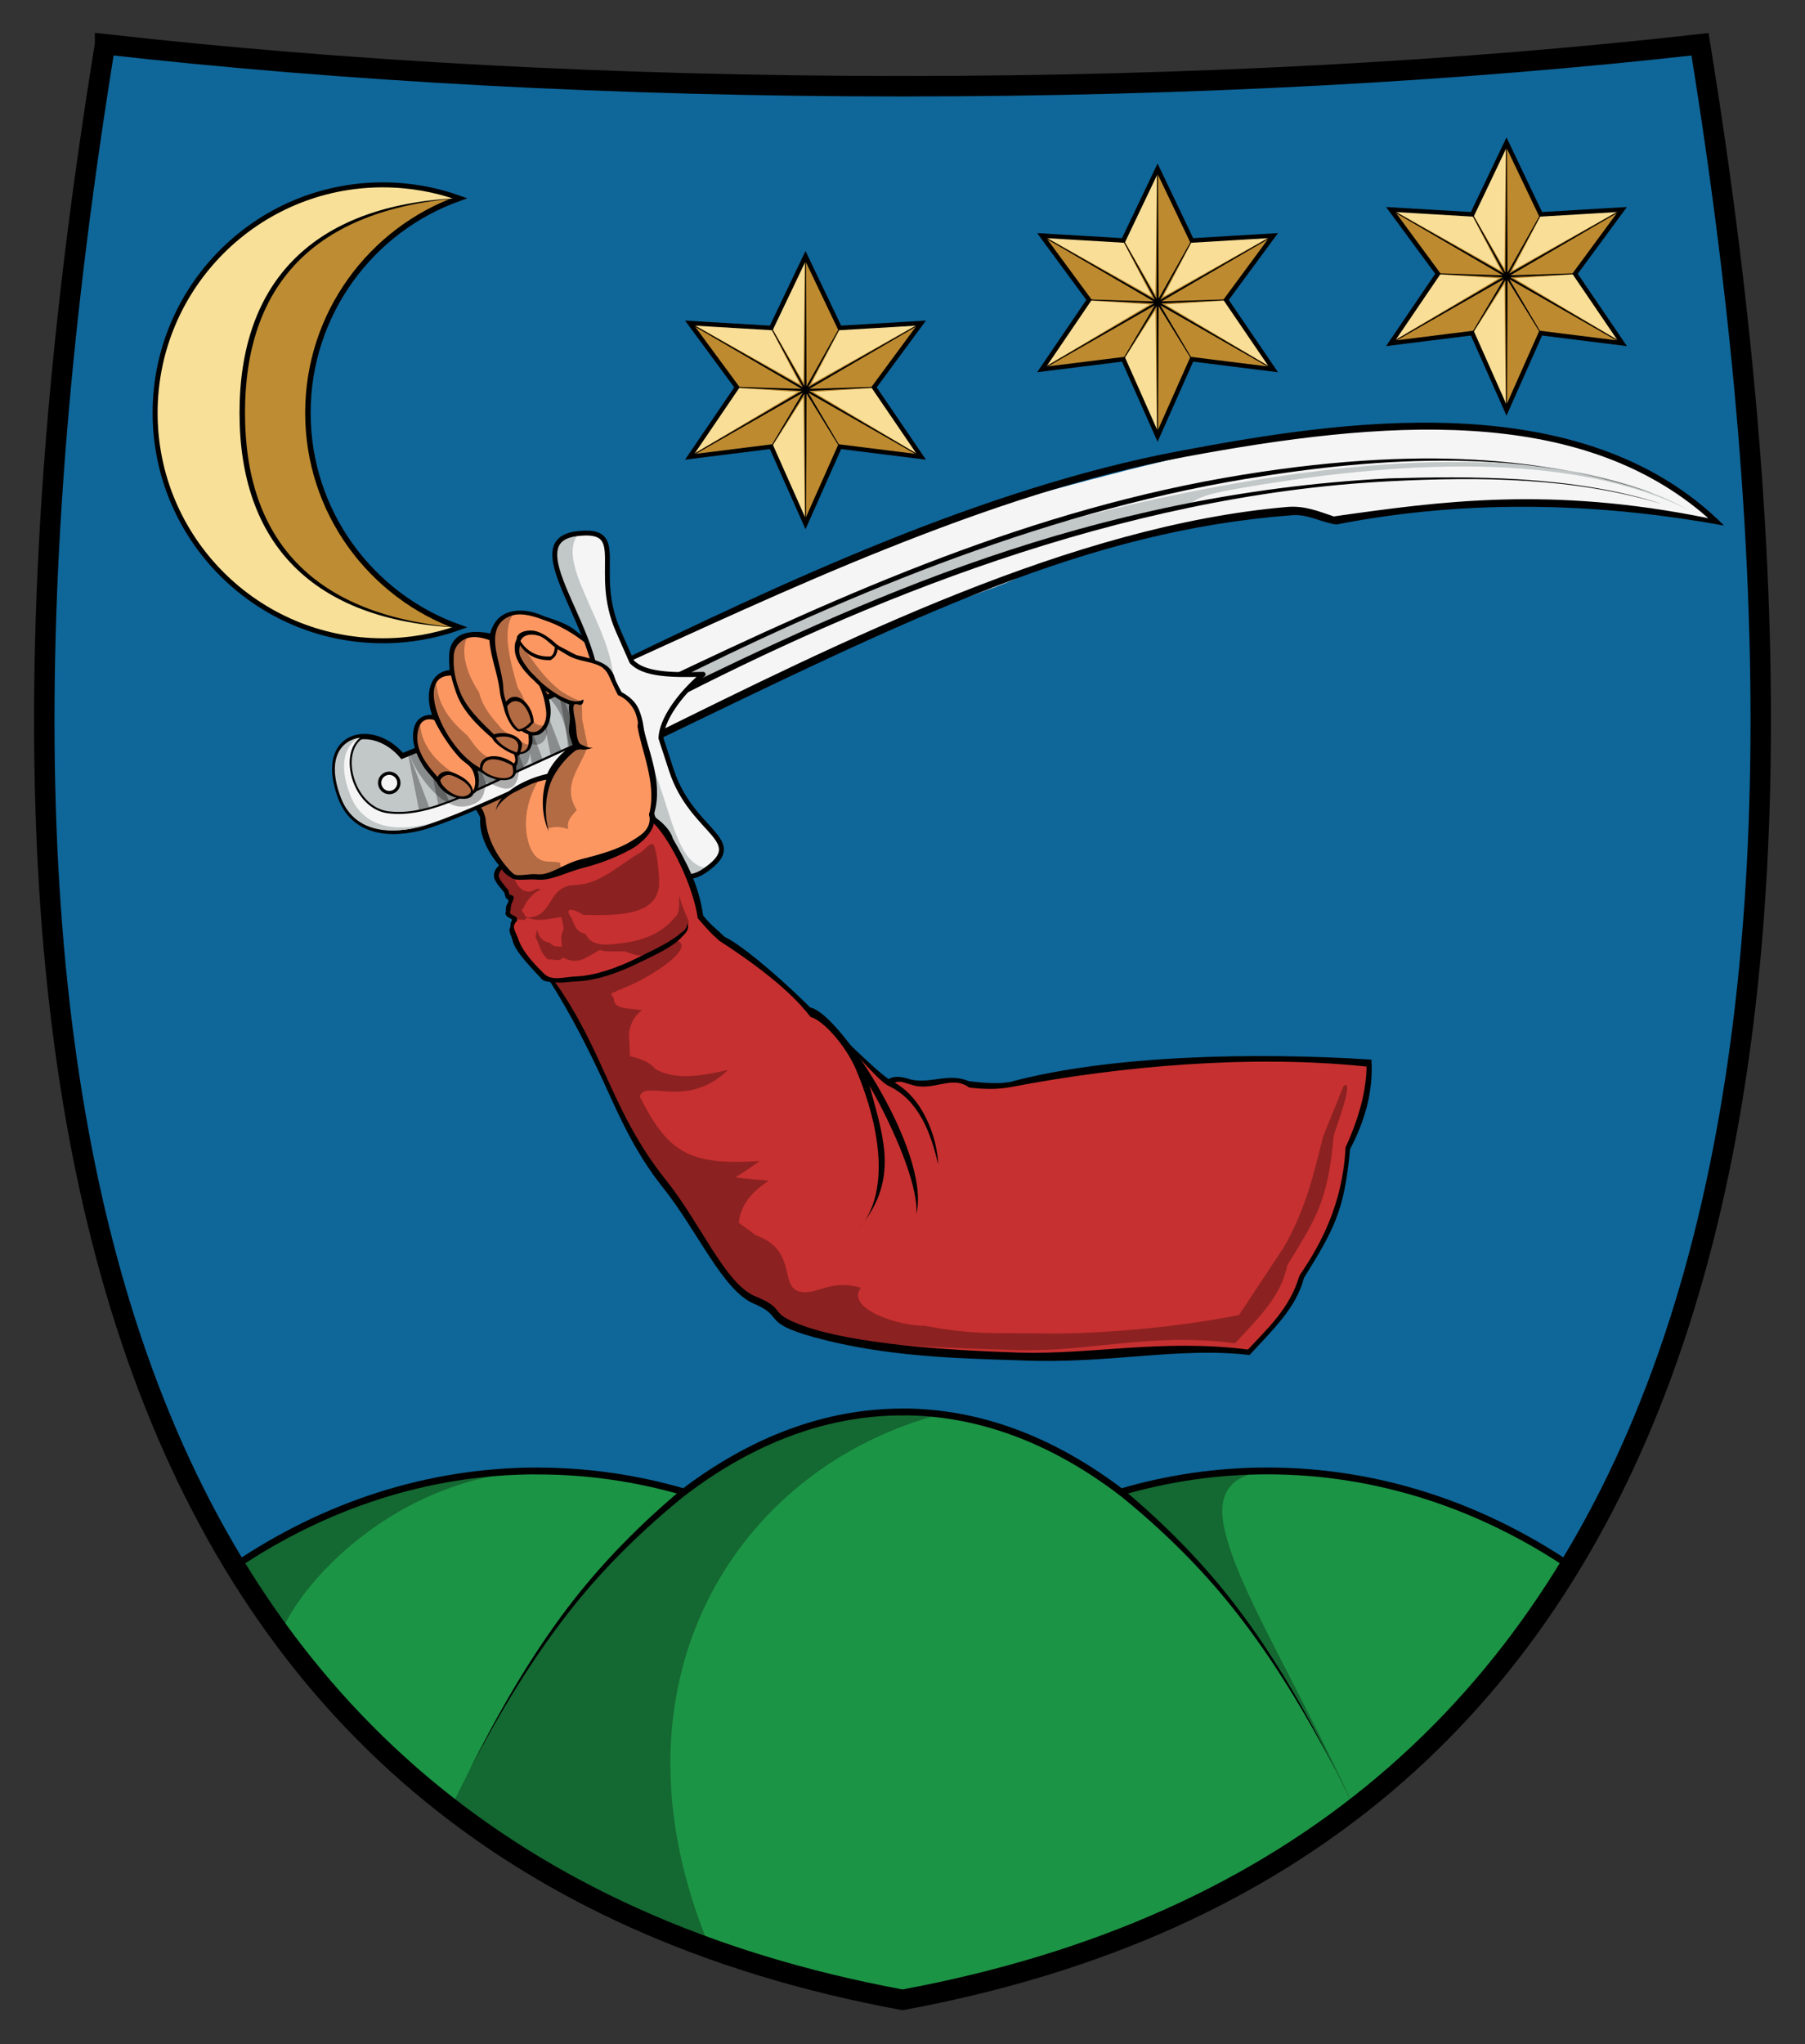<svg xmlns:rdf="http://www.w3.org/1999/02/22-rdf-syntax-ns#" xmlns="http://www.w3.org/2000/svg" height="240pt" width="212pt" version="1.1" xmlns:cc="http://creativecommons.org/ns#" xmlns:dc="http://purl.org/dc/elements/1.1/" viewBox="0 0 212 240">
 <rect x="0" y="0" width="212" height="240" fill="#333333" stroke="none"/>
 <path d="m12.34 5.199c-20.574 126.76 1.144 212.5 93.66 229.6 92.52-17.1 114.23-102.84 93.67-229.6-27.77 3.128-59.7 4.925-93.67 4.925-33.961 0-65.883-1.797-93.66-4.926z" fill="rgb(6%, 40%, 60%)"/>
 <path stroke="rgb(0%, 0%, 0%)" stroke-width=".8" d="m106 165.77v0.01c-9.039 0-17.688 3.33-25.664 9.39-5.512-1.6-11.262-2.46-17.188-2.46v-0.01c-12.918 0-25.043 4.07-35.546 11.16 6.761 11.1 15.156 20.63 25.3 28.46l-0.004 0.01c0.145 0.11 0.293 0.21 0.438 0.32 0.621 0.47 1.246 0.94 1.883 1.4 0.242 0.18 0.48 0.36 0.722 0.53 0.664 0.47 1.336 0.94 2.012 1.4 0.211 0.14 0.422 0.29 0.637 0.43 0.828 0.55 1.664 1.09 2.512 1.63 0.05 0.03 0.105 0.07 0.16 0.1 1.902 1.19 3.859 2.32 5.871 3.41 0.082 0.05 0.164 0.09 0.246 0.13 0.898 0.49 1.805 0.96 2.723 1.42 0.171 0.08 0.343 0.17 0.515 0.25 0.84 0.42 1.688 0.83 2.543 1.22 0.211 0.1 0.426 0.2 0.637 0.3 0.875 0.4 1.762 0.79 2.652 1.18 0.153 0.06 0.305 0.13 0.461 0.19 1.055 0.45 2.117 0.89 3.199 1.31 0.383 0.15 0.782 0.29 1.172 0.44-0.004 0-0.008 0.01-0.008 0.01 0.711 0.27 1.43 0.53 2.149 0.79 0.055 0.02 0.109 0.04 0.16 0.06 3.391 1.21 6.898 2.3 10.531 3.27h0.004c0.184 0.05 0.367 0.1 0.551 0.15 0.035 0.01 0.07 0.02 0.105 0.03 0.95 0.25 1.907 0.49 2.875 0.72 0.051 0.02 0.098 0.03 0.149 0.04 0.191 0.05 0.383 0.09 0.574 0.14 0.039 0.01 0.078 0.01 0.117 0.02 1.071 0.26 2.152 0.49 3.242 0.73 0.1 0.02 0.2 0.05 0.31 0.07 0.04 0.01 0.08 0.02 0.11 0.02 1.05 0.22 2.11 0.43 3.18 0.64 0.22 0.04 0.44 0.09 0.67 0.13 0.38-0.07 0.74-0.15 1.12-0.22 0.9-0.18 1.79-0.35 2.68-0.54 0.05-0.01 0.11-0.02 0.16-0.03 0.2-0.04 0.39-0.09 0.58-0.13 0.96-0.21 1.92-0.42 2.87-0.64l0.24-0.06c0.14-0.03 0.28-0.07 0.42-0.1 0.19-0.04 0.37-0.09 0.56-0.14 0.8-0.19 1.59-0.39 2.38-0.6 0.15-0.04 0.29-0.07 0.44-0.11 0.09-0.03 0.19-0.05 0.28-0.07l0.54-0.15c0.69-0.19 1.39-0.39 2.09-0.59 0.43-0.12 0.86-0.25 1.29-0.37 0.56-0.17 1.12-0.34 1.69-0.52 0.58-0.18 1.16-0.36 1.73-0.55 0.35-0.11 0.69-0.23 1.03-0.34 0.75-0.26 1.49-0.51 2.23-0.77 0.18-0.06 0.35-0.13 0.53-0.19 0.62-0.23 1.25-0.45 1.87-0.68l-0.01-0.01c6.58-2.5 12.7-5.46 18.36-8.86 0.14-0.08 0.28-0.16 0.42-0.25 1.04-0.63 2.07-1.27 3.08-1.93 0.03-0.02 0.06-0.04 0.1-0.07 0.01 0 0.02-0.01 0.02-0.01 1.03-0.68 2.03-1.37 3.03-2.07l0.63-0.45c0.76-0.56 1.53-1.12 2.28-1.69 0.15-0.12 0.31-0.23 0.46-0.34v-0.01c10.14-7.83 18.54-17.36 25.3-28.47-10.51-7.08-22.63-11.15-35.55-11.15-5.93 0-11.68 0.86-17.19 2.47-7.98-6.06-16.63-9.4-25.66-9.4z" fill="rgb(11%, 58%, 27%)"/>
 <path fill-opacity=".294" fill="rgb(0%, 0%, 0%)" d="m106 165.77v0.01c-9.039 0-17.688 3.33-25.664 9.39-0.024-0.01-0.047-0.01-0.07-0.02l0.289 0.35c-4.946 3.99-9.52 8.45-13.469 13.44-4.656 5.87-8.508 12.36-12.008 19.01l-2.176 4.37c1.118 0.94-1.16-0.89 0 0l-0.004 0.01c0.145 0.11 0.293 0.21 0.438 0.32 0.621 0.47 1.246 0.94 1.883 1.4 0.242 0.18 0.48 0.36 0.722 0.53 0.664 0.47 1.336 0.94 2.012 1.4 0.211 0.14 0.422 0.29 0.637 0.43 0.828 0.55 1.664 1.09 2.512 1.63 0.05 0.03 0.105 0.07 0.16 0.1 1.902 1.19 3.859 2.32 5.871 3.41 0.082 0.05 0.164 0.09 0.246 0.13 0.898 0.49 1.805 0.96 2.723 1.42 0.171 0.08 0.343 0.17 0.515 0.25 0.84 0.42 1.688 0.83 2.543 1.22 0.215 0.11 0.426 0.2 0.637 0.3 0.875 0.4 1.762 0.79 2.652 1.18 0.156 0.06 0.305 0.13 0.461 0.19 1.055 0.45 2.117 0.89 3.199 1.31 0.383 0.15 0.782 0.29 1.172 0.44-0.004 0-0.004 0.01-0.008 0.01 0.711 0.27 1.43 0.53 2.149 0.79-13.113-31.13 3.019-56.42 27.028-62.74-1.48-0.17-2.96-0.28-4.45-0.28z" fill-rule="evenodd"/>
 <path stroke="rgb(0%, 0%, 0%)" stroke-width="2.4" d="m12.34 5.199c-20.574 126.76 1.144 212.5 93.66 229.6 92.52-17.1 114.23-102.84 93.67-229.6-27.77 3.128-59.7 4.925-93.67 4.925-33.961 0-65.883-1.797-93.66-4.926z" fill="none"/>
 <path d="m94.609 61.488l-4.023-9.047-9.582 1.196 5.555-8.164-5.555-7.539 9.582 0.57 4.023-8.426 4.024 8.426 9.577-0.57-5.56 7.539 5.56 8.164-9.577-1.196z" fill="rgb(97%, 87%, 59%)"/>
 <g fill="rgb(74%, 54%, 19%)">
  <path d="m81.008 37.934l13.597 7.851-8.043-0.308z"/>
  <path d="m108.21 53.645l-13.605-7.856 4.02 6.649z"/>
  <path d="m81.008 53.645l13.597-7.856-4.011 6.637z"/>
  <path d="m94.609 30.082v15.707l3.973-7.195z"/>
  <path d="m94.609 61.492v-15.707l4.016 6.653z"/>
  <path d="m108.21 37.934l-13.601 7.851 8.041-0.308z"/>
  <path stroke="rgb(74%, 54%, 19%)" stroke-width=".15" d="m94.609 30.082l-0.187 15.043-3.766-6.492 3.473 6.664-13.125-7.363 12.941 7.679-7.383-0.136 7.383 0.48-12.937 7.684 13.117-7.364-3.531 6.149 3.828-5.981 0.187 15.043 0.184-15.043 3.832 5.993-3.535-6.161 13.12 7.364-12.937-7.684 7.377-0.48-7.38 0.136 12.94-7.679-13.12 7.363 3.531-6.774-3.828 6.606z"/>
 </g>
 <path stroke="rgb(0%, 0%, 0%)" stroke-width=".097" d="m94.609 30.082l-0.078 15.441-3.945-7.019 3.832 7.086-13.414-7.66 13.344 7.785-7.786-0.242 7.786 0.379-13.34 7.785 13.41-7.657-3.832 6.461 0.012-0.019-0.012 0.019 3.949-6.394 0.074 15.441 0.075-15.441 3.941 6.387-3.828-6.454 13.413 7.657-13.339-7.785 7.779-0.379-7.779 0.242 13.339-7.785-13.409 7.66 3.832-7.086-0.012 0.019 0.012-0.019-3.953 7.019z" fill="rgb(0%, 0%, 0%)"/>
 <path d="m94.609 61.488l-4.023-9.047-9.582 1.196 5.555-8.164-5.555-7.539 9.582 0.57 4.023-8.426 4.024 8.426 9.577-0.57-5.56 7.539 5.56 8.164-9.577-1.196z" stroke="rgb(0%, 0%, 0%)" stroke-width="0.525" fill="none"/>
 <path fill="rgb(0%, 0%, 0%)" d="m54.824 93.672c0.606 0.656 1.324 1.555 1.946 3.117l0.074 0.309-0.063-1.207c-0.011-0.985-0.676-1.77-1.379-2.692z" fill-rule="evenodd"/>
 <path d="m69.875 79.086l3.215 9.148c32.84-16.504 47.52-23.656 72.72-27.339 1.38 0.242 7.12-2.016 10.39 0.203 16.98-2.692 31.05-2.887 44.63-0.196-17.38-15.89-43.9-11.882-68.45-5.699-26.44 6.777-31.67 9.402-62.505 23.875h-0.004z" fill="rgb(96%, 96%, 96%)"/>
 <path d="m193.7 57.828c-3.65-1.394-7.16-1.941-11-2.504-10.81-1.086-21.84-0.281-32.58 1.086-3.23 0.547-6.55 0.727-9.69 1.692-2.38 1.293-5.19 1.406-7.76 2.203-16.5 4.156-9.8 3.293-25.81 9.047-8.09 2.984-16.161 6.093-23.946 9.808-1.402 0.942-3.555 1.895-4.551 3.246-0.175 0.5-1.922 3.219-1.566 3.352 0.367 0.137 2.562-0.617 2.887-0.895 11.316-5.008 23.916-11.222 35.596-15.347 11.04-3.903-0.9-1.598 10.68-4.469 8.32-2.043 16.66-4.16 25.22-4.863 1.93-0.184 3.75 0.582 5.58 1.035 10.92-1.586 21.97-2.715 32.96-1.418 2.58 0.195 5.19 0.515 7.76 0.781 0.46-0.051 4.09 0.984 3.86 0.559-2.47-1.215-5.33-2.262-7.65-3.313z" fill="rgb(96%, 96%, 96%)"/>
 <path d="m202.49 61.703c-16.88-16.945-45.87-12.137-63.82-8.777-23.49 4.39-47.682 15.941-66.608 25.078l-0.234 0.086 0.074 0.262 2.946 8.613 0.09 0.293 0.507 0.488c32.295-15.621 52.105-25.41 76.375-27.262 1.83-0.132 3.51 0.914 5.16 1.094 16.48-3.223 32.09-2.32 45.5 0.125l0.01-0.004zm-1.83-0.859c-18.61-3.782-31.41-1.992-44.01-0.211-1.86-0.629-3.43-1.289-5.51-1.11-25.21 2.204-52.074 15.625-75.667 27.293l-2.7-8.617c18.079-8.203 43.117-20.226 66.407-24.558 23.04-4.293 46.25-6.235 61.48 7.214l0.01-0.007z" fill="rgb(0%, 0%, 0%)"/>
 <path d="m87.985 35.315c0.981 3.381-8.633 12.246-15.159 19.362-4.471-2.067-9.259 1.657-4.097 6.738 3.409 3.37 7.648 0.792 9.833-1.292 6.82-6.504 14.382-18.21 18.456-17.351-1.881-0.421-4.868-5.82-9.033-7.457z" transform="matrix(1 .468 -.468 1 0 0)" stroke="rgb(0%, 0%, 0%)" stroke-width=".564" fill="rgb(76%, 78%, 78%)"/>
 <path fill="rgb(0%, 0%, 0%)" d="m70.324 86.121l-2.293-6.051c-0.074 0.043-0.16 0.09-0.234 0.133l1.242 6.344zm-2.195 1.024l-2.258-5.973c-0.082 0.039-0.176 0.078-0.254 0.117l1.227 6.277 1.285-0.418zm-2.184 1.019l-2.265-5.969c-0.09 0.035-0.164 0.071-0.254 0.114l1.23 6.285zm-2.191 1.027l-2.293-6.058c-0.078 0.031-0.16 0.066-0.242 0.101l1.25 6.375zm-2.188 1.016l-2.336-6.152c-0.07 0.027-0.148 0.058-0.222 0.086l1.269 6.492zm-2.187 1.023l-2.391-6.292c-0.066 0.027-0.133 0.054-0.199 0.078l1.301 6.64zm-2.195 1.02l-2.438-6.438c-0.062 0.028-0.121 0.051-0.172 0.063l1.324 6.805 1.29-0.426zm-2.184 1.02l-2.5-6.586c-0.051 0.015-0.102 0.039-0.152 0.054l1.363 6.957zm-2.188 1.023l-2.554-6.723c-0.047 0.016-0.082 0.028-0.125 0.047l1.39 7.102 1.297-0.403zm-2.191 1.027l-2.601-6.855c-0.036 0.012-0.075 0.023-0.106 0.035l1.422 7.238 1.293-0.398z" fill-opacity=".294"/>
 <path stroke-linejoin="round" d="m95.288 43.015l-2.618-1.552-9.551 11.234c-2.861 3.362-5.479 6.849-9.097 8.034-3.618 1.174-7.639-3.679-5.777-6.195-2.078 1.011-2.775 3.67 0.47 6.874 3.412 3.368 7.654 0.789 9.839-1.295 5.947-5.682 12.462-15.308 16.734-17.1zm0 0" transform="matrix(1 .468 -.468 1 0 0)" stroke="rgb(0%, 0%, 0%)" stroke-linecap="round" stroke-width=".215" fill="rgb(96%, 96%, 96%)"/>
 <path d="m75.035 82.18l-0.121-0.864c17.055-7.308 33.806-17.652 66.786-23.937 19.88-3.789 42.35-5.414 56.74 2.543-13.98-6.984-34.35-5.93-54.14-2.36-1.75 0.321-3.89 0.825-4.58 1.727-30.13 6.883-42.306 13.031-64.158 24.004z" fill="rgb(76%, 78%, 78%)"/>
 <path d="m163.09 56.168c-35.25 1.82-62.19 14.445-85.024 25.582l0.18 0.84c22.684-11.762 53.054-24.457 84.924-26.086 10.58-0.539 21.69-0.477 32.1 2.695-10.36-3.387-22.66-3.308-32.18-3.031z" fill="rgb(0%, 0%, 0%)"/>
 <path d="m145.97 55.738c-24.71 3.989-46.74 13.864-68.447 24.223l0.235 0.684c19.781-9.969 44.012-20.352 68.562-24.418 16.28-2.7 33.16-3.571 47.97 1.746-10.87-3.68-25.22-5.969-48.32-2.235z" fill="rgb(0%, 0%, 0%)"/>
 <path d="m50.84 96.586c-3.211 0.918-8.051 1.262-9.758-3.367-1.34-3.606-0.527-5.707 1.066-6.567-2.242 0.371-3.757 2.559-2.152 6.907 1.836 4.968 7.297 4.242 10.461 3.171 0.121-0.039 0.262-0.097 0.387-0.144z" fill="rgb(76%, 78%, 78%)"/>
 <path d="m73.352 84.941l-0.082-0.109-14.809 6.77c-2.195 1-4.344 2.062-6.457 2.816 2.461-0.754 4.965-1.988 7.535-3.16l13.813-6.32z" fill="rgb(0%, 0%, 0%)"/>
 <path d="m82.645 79.148c-3.797 0.102-7.016 0.047-8.438-1.468l-1.582-3.606c-3.168-7.172 1.383-12.179-4.879-11.422-8.324 1.02 6.641 14.965 1.129 22.2 8.937 1.726 7.07 22.108 13.953 17.308 5.18-3.601-1.551-4.308-3.976-11.765l-1.219-3.743c0.058-2.074 2.113-5.054 5.012-7.504z" fill="rgb(96%, 96%, 96%)"/>
 <path d="m67.988 62.629c-0.082 0.008-0.152 0.008-0.246 0.019-8.32 1.012 6.649 14.957 1.137 22.2 8.93 1.722 7.066 22.102 13.949 17.312 0.121-0.09 0.211-0.17 0.324-0.25-5.648-0.19-4.191-16.246-12.418-17.84 5.024-6.597-6.398-17.254-2.742-21.437z" fill="rgb(76%, 78%, 78%)"/>
 <path stroke-linejoin="round" d="m98.141 33.243c-3.075 1.544-5.696 2.696-7.443 2.002l-2.683-2.346c-5.352-4.676-3.541-10.531-8.389-7.501-6.439 4.029 11.191 9.725 9.451 17.777 7.989-2.011 14.283 15.418 18.093 8.852 2.87-4.953-2.93-2.943-7.78-8.134l-2.438-2.598c-0.748-1.732-0.247-4.927 1.189-8.052zm0 0" transform="matrix(1 .468 -.468 1 0 0)" stroke="rgb(0%, 0%, 0%)" stroke-linecap="round" stroke-width=".518" fill="none"/>
 <path d="m73.55 58.554c-0.39 0.417-1.046 0.435-1.458 0.038-0.408-0.38-0.438-1.026-0.055-1.436 0.386-0.419 1.036-0.441 1.459-0.046 0.403 0.386 0.436 1.023 0.054 1.444z" transform="matrix(1 .468 -.468 1 0 0)" stroke="rgb(0%, 0%, 0%)" stroke-width=".349" fill="rgb(96%, 96%, 96%)"/>
 <path d="m66.586 101.5c1.832 2 7.277 0.88 6.73-2.129 1.614 3.239-4.609 5.109-6.73 2.129z" fill="rgb(0%, 0%, 0%)"/>
 <path d="m66.887 73.891l-4.586-1.782c-0.086-0.035-0.18-0.074-0.25-0.086-0.231-0.054-0.449-0.109-0.668-0.128l0.012 0.019c-0.215-0.027-0.415-0.059-0.618-0.055-0.093-0.004-0.175 0-0.269 0.008-0.188 0.016-0.481 0.137-0.653 0.176-0.425 0.105-0.617 0.34-0.945 0.605-0.109 0.094-0.328 0.27-0.422 0.391-0.093 0.117-0.156 0.219-0.226 0.352-0.043 0.082-0.082 0.164-0.114 0.238l-0.027 0.008c-0.078 0.211-0.133 0.457-0.176 0.718 0 0.012 0.008 0.02 0.016 0.024-0.004 0.023-0.02 0.047-0.016 0.086l-3.308 0.07-0.028 0.496-0.722-0.215c-0.375 0.969-0.973 1.946-0.668 3l-0.309 1.387-1.113-0.027-0.457 0.57c-0.078 0.043-0.152 0.113-0.211 0.172-0.133 0.125-0.231 0.242-0.309 0.418-0.039 0.094-0.09 0.242-0.117 0.355-0.055 0.223-0.043 0.461-0.035 0.747 0.004 0.148-0.004 0.292 0.012 0.449 0.047 0.488 0.16 1.043 0.34 1.668-0.352 0.047 0.351 0.211 0.371 0.297l-0.051 0.98c-0.137-0.168-0.348-0.465-0.422-0.48-0.156-0.047-0.328-0.071-0.473-0.075-0.066-0.011-0.097-0.031-0.164-0.031-0.125 0-0.269 0.02-0.371 0.047-0.16 0.047-0.281 0.117-0.398 0.234-0.035 0.035-0.535 0.563-0.571 0.614-0.066 0.109-0.097 0.257-0.14 0.414-0.11 0.375-0.031 1.004 0.035 1.648 0.062 0.192 0.121 0.367 0.195 0.551-0.004 0.012 0.008 0.008 0.008 0.019 0.066 0.18 0.152 0.356 0.227 0.528l-0.004 0.047c0.14 0.355 0.258 0.672 0.426 0.996 0 0 0.035 0.011 0.042 0.015 0.239 0.489 0.805 1.141 1.098 1.555l0.012 0.008c0.105 0.137 0.203 0.277 0.301 0.406 0.043 0.043 0.07 0.074 0.097 0.117l0.008 0.243 0.383 0.023c0.461 1.262 2.683 2.727 3.687 1.5l0.075-0.008c-0.051-0.07 0.086-0.086 0.023-0.152 0.008 0.015 0.027 0.004 0.035 0.011 0.172-0.199 0.489-0.746 0.539-1.015 0.059-0.352-0.008-0.859-0.176-1.348l0.055 0.016 0.055-0.586 1.223 0.801c0.82 0.441 2.367 0.683 2.824 0.308 0.093-0.093 0.187-0.176 0.258-0.285 0.136-0.195 0.214-0.445 0.242-0.719l0.035-0.402c-0.02-0.332 0.258-0.312 0.113-0.727l0.199-0.582 1.016-0.339c0.191-0.086 0.316-0.278 0.406-0.536 0.11-0.347 0.125-0.828 0.047-1.468-0.121-0.035-0.199-0.102-0.32-0.153l0.594 0.137 0.773-0.226 0.59-0.711c0.043-0.079 0.109-0.153 0.133-0.247 0.14-0.437 0.425-1.093 0.316-1.832-0.008-0.054-0.027-0.117-0.035-0.171l-0.234-1.106 0.109-0.289 0.351-0.172 0.415 0.09c0.679 0.477 1.265 0.508 1.863 0.695 0.664 0.211 1.246 0.192 1.703-0.086-0.109 1.696-1.656-0.906-1.07 2.036 0.113 0.543 0.172 1.074 0.195 1.55l0.012 0.024-0.516 2.277-0.008 0.02c-0.195 0.132-0.41 0.324-0.679 0.609-0.403 0.426-0.789 0.852-1.094 1.285-0.305 0.422-0.754 0.594-0.965 1.031l-0.93 0.512c-0.886 0.524-4.371 2.238-7.062 3.41-0.344 0.149 0.554 0.996 0.371 1.254 0.195 4.223 2.476 6.233 6.164 8.653 0.117 0.08 0.195 0.23 0.574 0.6 0.399 0.78 13.481-4.08 13.227-9.468-0.078-0.191-0.133-0.402-0.137-0.621 1.117-3.371-1.066-7.679-1.465-10.332-0.121-1.613-1.019-2.734-2.332-3.508l-0.191-0.257c-0.129-0.223-0.328-0.637-0.504-1.012-0.172-0.367-0.301-0.688-0.41-0.988-0.078-0.153-0.176-0.305-0.282-0.442-0.109-0.137-0.027-0.14-0.164-0.262l-1.082-0.539-0.609-0.355-0.133-0.094-0.16 0.035-0.211 0.035c0.117-0.32 0.324 0.083 0.207-0.183-0.07-0.227-0.488-1.535-0.691-2.047z" fill="rgb(99%, 59%, 38%)"/>
 <path fill="#000000" d="m60.465 71.91-1.621 0.879-1.008 2.113 0.613 3.191 0.395 2.602 0.488 2.066 0.723 2.121 0.879 0.973 0.559-0.148 0.773 0.434 0.047 0.539 0.02-0.285 0.004 0.898c1.219 0.586 2.293-0.668 1.742-2.199l-0.004-0.004c-0.867 0.309-1.18-0.242-1.52-0.359l-0.754-1.91c-0.211-0.684-0.52-1.379-1-2.109-0.99-3.419-1.927-7.095-0.337-8.802zm-5.555 2.809-1.238 0.617-0.625 1.98 0.309 2.555 1.484 3.231 3.207 3.508 1.215 1.211 1.379 0.824 0.062 0.227-0.031-0.004l-0.111 0.882-1.292-0.508-1.86-0.293c-1.312-0.676-1.793-1.695-2.535-2.609-3.203-2.703-3.418-4.699-3.699-6.293l-0.566 1.473 0.273 1.953 1.211 2.367 2.039 3.082 1.566 1.211 0.34 0.84 0.035 1.316-0.41 0.703-0.449-0.852-1.578-1.125c-2.887-1.792-4.242-3.992-4.282-6.046l-0.516 1.309 0.188 2.008-0.867 0.305c0.285 1.426 2.523 4.777 4.516 5.684 1.258 0.711 2.441 0.395 3.156 0.047 1.184-0.637 0.98-1.586 1.301-2.41 1.004 0.043 3.492 2.231 3.832-1.477 0.508-0.27 0.895-0.492 1.211-0.652l-1.164 0.617c0.23-0.047 1.113-0.547 1.215-1.926l0.027-0.934 0.02-0.305c-0.484 0.527-1.062-0.355-1.758-0.672-1.844-0.844-1.648-1.195-2.242-1.75-1.083-1.222-1.712-2.359-2.008-3.523-1.727-2.617-2.137-5.078-1.356-6.57zm7.266 15.062 1.062-0.352 1.223-0.574c-0.973 0.328-1.387 0.465-2.285 0.926zm2.285-0.926c0.129-0.043 0.215-0.07 0.367-0.121 4.094-1.922 0.594 0.809-0.094 1.82 0.102 0.105 0.184 0.141 0.266 0.109l-0.129 0.156-0.914 3.344 0.293 3.102c1.016-0.215 1.316-0.262 2.496 0.066-0.238-1.047 0.48-1.582 0.996-2.231-1.73-2.758 0.25-4.789 1.117-7.039l0.157-0.54-0.641-3.066-0.031-2.098c-0.93-0.285-1.719-0.742-2.489-1.234-2.043-1.609-3.003-3.199-4.152-4.777l-0.73-0.805-0.176 1.184c0.777 1.664 2.148 2.918 3.516 4.184 0.156 0.145-0.418 0.477-0.266 0.621 2.898 2.5 2.449 5.816 2.711 6.231l-0.875 0.43zm-1.219 2.777-0.375 0.102c-0.981 0.088-2.41 0.95-3.642 1.622-0.936 0.511-3.135 0.762-2.787 1.393 0.365 0.661-0.012 1.531 0.499 2.325-0.242 0.934 0.328 0.781 0.375 1.281l0.613 1.578c0.699 0.992 1.398 1.984 2.414 2.762l2.535 2.047 1.223 0.664c1.543 0.121 2.688-0.422 3.863-0.898-1.309-1.156-2.219-2.344-2.16-3.207-1.227-0.387-2.594 0.508-3.606-1.996-0.93-2.648-0.211-5.602 1.047-7.672z" fill-opacity=".294"/>
 <path d="m160.34 128.82c0.387-1.73 0.5-3.129 0.469-3.887-7.008-0.793-13.969-0.781-20.824-0.332-7.531 0.184-14.758 1.18-21.398 2.746-1.105 0.203-2.871 0.121-4.856-0.133-1.645-0.754-3.574 0.043-5.273-0.008-0.609-0.019-1.188-0.051-1.746-0.09-0.762-0.531-2.445-0.348-2.59-0.191-0.586-0.059-1.375-1.383-2.656-2.516-2.828-2.5-6.762-5.949-7.07-5.992-2.106-2.691-6.711-6.684-9.48-8.348-0.098 0.039-0.172 0.082-0.281 0.129-1.168-2.152-2.023-1.641-3.082-4.805-0.297-0.746-0.719-1.766-0.93-2.656-0.34-1.352-1.555-2.328-1.875-3.859-0.191-1.211-1.215-2.273-2.164-2.816-0.121 1.27-1.535 2.867-3.852 4.027-2.379 1.188-5.691 1.93-7.613 2.742-1.066 0.449-2.285-0.289-3.012 0.059-1.488 0.699-2.539-0.156-2.715-1.066-0.055-0.195-0.301-0.281-0.301-0.293-1.398 1.18-0.77 1.742 0.34 3.109 0.119 0.708 0.537 0.386 0.68 0.815 0.072 0.217-0.375 0.883-0.348 1.506 0.07 1.125 0.909 0.847 0.616 1.167-0.184 0.455-0.161 0.892 0.174 1.896 0.354 1.062 1.464 3.411 4.053 4.924 6.102 8.344 6.746 15.449 13.414 23.812 8.16 10.145 5.594 13.086 17.781 17.555 5.992 1.68 15.324 2.856 24.004 3.113 8.699 0.262 16.75-1.941 26.824-0.645 2.644-2.906 5.523-5.199 6.246-8.883 3.492-5.688 4.758-7.695 5.418-15.125 1.027-2.137 1.66-4.223 2.047-5.957z" fill="#c73030"/>
 <path d="m157.8 127.5l-2.4 5.93c-1.08 4.37-2.11 8.72-4.64 13.05l-5.23 7.91c-6.39 1.32-16.1 2.27-22.61 2.17-5.95-0.09-8.54 0.21-14.32-0.91-2.78 0.07-9.327-1.89-7.49-4.46-3.34-0.96-4.829 0.57-6.61 0.52-3.359-0.05-0.449-4.78-5.703-6.67l-2.02-1.47c0.215-2.16 1.598-3.71 3.539-4.96 0 0-4.312-0.29-3.863-0.46 0.465-0.17 2.766-1.83 2.766-1.83-8.364 0.53-10.778-1.05-14.074-7.58 0.636-2.07 5.539 1.57 10.363-3.12-3.039 0.68-6.051 1.26-8.485-0.07-0.753-0.92-1.867-1.26-3.023-1.54l-0.133-2.78c0.235-0.89 0.395-1.79 1.555-2.62-1.598-0.29-3.348-0.02-3.336-1.44-0.703-0.74 0.211-0.59 0.391-0.85 4.695-1.75 9.543-5.43 6.753-5.95l-5.062 2.68-5.262 1.77-3.734 0.17-0.672-0.14c0.039 0.03 0.074 0.06 0.113 0.11 6.098 8.34 6.742 15.45 13.426 23.79 8.149 10.17 5.578 13.09 17.773 17.57 5.978 1.68 14.938 1.93 23.628 2.19 8.69 0.25 15.57-2.1 25.63-0.8 2.66-2.91 5.41-5.48 6.13-9.17 3.51-5.68 4.77-7.7 5.44-15.13 0.09-0.6 2.58-6.91 1.16-5.91z" fill="rgb(55%, 13%, 13%)"/>
 <path d="m94.84 118.3l0.195 0.81c3.25-0.23 13.195 17.79 12.575 23.47 1.89-7.35-9.848-24.92-12.77-24.28z" fill="rgb(0%, 0%, 0%)"/>
 <path d="m94.184 118.16l0.832 0.91c2.152 0.03 7.574 7.7 9.464 8.48 3.47 1.7 4.88 5.53 5.72 9.21-0.13-3.38-1.92-8.02-5.32-9.75-2.29-1.16-9.247-9.05-10.696-8.85z" fill="rgb(0%, 0%, 0%)"/>
 <path d="m80.934 108.22c-0.012-0.035-0.039-0.051-0.055-0.09-0.301-0.746-0.66-1.477-0.898-2.242-0.07-0.258-0.145-0.531-0.211-0.797-0.039 0.973 0.137 2.078-0.504 2.617-1.961 2.363-4.711 2.957-7.551 3.164-1.422 0.109-2.481-0.18-2.906-1.188-1.262-0.324-1.281-1.133-1.652-1.762 0.031 0 0.051 0.016 0.082 0.012-1.289-1.578 0.305-1.207 1.23-0.52 4.742 0.145 8.492-0.129 8.934-3.312 0.059-1.465-0.156-3.328-0.484-4.5-0.184-1.238-1.074 0.066-1.566 0.406-2.367 1.316-4.816 3.824-7.731 3.891-3.277 0.07-2.574 3.324-5.121 3.773-0.477 0.078-0.551 0.078-0.828-0.117-0.195-0.676-0.641-0.5-0.176-0.969 0.234-0.703 1.32-2.043 2.059-2.086-0.582-0.406-0.809 0.18-1.332 0.176-0.91 0.082-1.566-0.73-1.836-1.617l0.012-0.055c-0.684-0.355-1.074-0.668-1.172-1.41-0.043-0.215-0.133-0.043-0.133-0.059-1.398 1.184-0.77 1.746 0.348 3.106 0.246 1.066 0.724-0.229 0.493 1.833 0.02 0.288-0.219 0.577-0.145 0.802 0.079 0.241 0.475 0.411 0.65 0.539 0.303 0.222 1.239 0.111 1.104 0.259 0.215-0.191 0.25-0.387 0.527-0.289 1.406 0.488 2.617 0.019 3.719-0.102 0.043 0.004 0.102 0.012 0.152 0.023 0.098 0.434 0.195 0.871 0.25 1.301-0.098 0.441-0.367 0.863-0.254 1.348l0.066 0.781c-0.473-0.051-0.918 0.133-1.457-0.465-0.984-0.164-1.289-0.793-1.457-1.523-0.051 0.297-0.18 0.598-0.188 0.906 0.512 0.91 0.516 1.793 1.469 2.598 0.578-0.121 1.309 0.367 1.75-0.223 1.93 1.012 3.019-0.277 4.348-0.895 0.715 0.293 1.961 0.117 3.016 0.176 0.699 0.332 1.93 0.695 2.828 0.348 0.945-0.543 1.461-0.73 2.387-1.293 0.68-0.656 1.391-1.27 2.051-1.93 0.027-0.227 0.008-0.57 0.18-0.621z" fill="#8c2121"/>
 <path d="m66.781 73.488c-0.992-0.55-2.09-0.855-2.867-1.133-1.316-0.574-2.586-0.839-3.863-0.543-1.442 0.333-2.121 1.333-2.489 2.567-1.402-0.324-3.101-0.274-3.953 0.523-1.07 0.996-0.875 2.305-0.804 3.774-2.383 0.242-2.907 2.91-2.063 5.25-1.015-0.031-1.793 0.484-2.058 1.351-0.489 1.598 0.156 3.262 0.984 4.602 0.437 0.711 1.051 1.312 1.644 2 0.915 1.875 3.844 2.492 4.286 1.324 0.773-0.387 0.738-1.793 0.492-2.762 0.121 0.125 0.258 0.086 0.394 0.192 1.024 0.867 2.723 1.23 3.606 0.773 0.496-0.258 0.605-0.832 0.531-1.433 0.203-0.332 0.285-0.887 0.149-1.289 0.074 0.004 0.171 0.086 0.207 0.023l0.07-0.156c1.226-0.094 1.609-1.071 1.469-2.196 0.293 0.012 0.613-0.046 0.839-0.121 1.555-0.875 1.653-3.296 0.739-5.125 0.75 0.539 1.996 1.34 2.761 1.598-0.031 0.371-0.054 0.695 0.059 1.262 0.102 0.5-0.102 1.273-0.082 1.668-0.059 0.582 0.27 1.336 0.445 1.863-1.402 0.848-2.5 2.203-3.007 3.363-2.161 0.461-5.602 1.981-6.047 4.305 0.839-2.074 4.777-3.496 5.949-3.613-0.621 1.836-0.567 4.316 0.293 6.07-0.617-2.063-0.371-4.539 0.402-6.172 0.211-0.437 0.473-0.867 0.766-1.285 0.59-0.816 1.215-1.477 1.957-2.043 0.168-0.117 0.406-0.109 0.582-0.156 0.535 0.121 1-0.031 1.473-0.172-0.551 0.039-1.102-0.238-1.516-0.457-0.363-0.477-0.402-1.113-0.449-1.625-0.024-0.477-0.094-0.992-0.203-1.531-0.582-2.942 0.953-0.372 1.058-2.059-0.465 0.273-1.027 0.281-1.691 0.07-0.887-0.293-1.973-0.968-2.942-1.785-0.425-0.336-0.734-0.699-1.105-1.066-0.598-0.532-1.094-1.223-1.492-1.895-0.09-0.187-0.192-0.355-0.246-0.527-0.133-0.438-0.055-0.785 0.015-1.176 0.864 1.281 2.11 1.777 3.512 1.774 0.168-0.004 0.246-0.172 0.367-0.219 0.379-0.297 0.445-0.641 0.559-1.074 0.476 0.285 0.937 0.585 1.41 0.843 0.191 0.098 0.379 0.145 0.57 0.242 0.969 0.352 2.274 0.461 3.117 0.969 0.121 0.071 0.246 0.172 0.34 0.262 0.281 0.246 0.481 0.617 0.617 0.922 0.368 0.785 0.637 1.437 1.012 2.144 0.871 0.364 1.477 0.989 1.918 1.786 0.176 0.32 0.336 0.91 0.414 1.304 0.051 0.219-0.051 0.453-0.023 0.645 0.406 2.656 2.218 6.543 1.41 10.011-0.215 0.395 0.121 0.754 0.461 1.067l0.363-0.293c-0.191-0.207-0.305-0.531-0.246-0.785 1.043-3.739-0.977-7.727-1.293-10.028-0.094-0.711-0.297-1.429-0.539-2.004-0.402-0.964-1.188-1.578-2.039-2.054-0.199-0.36-0.395-0.727-0.527-1.02-0.204-0.347-0.289-0.742-0.418-1.062-0.2-0.422-0.516-0.817-0.871-1.051-0.711-0.527-2.243-0.941-3.465-1.203-0.426-0.199-0.852-0.426-1.2-0.621-0.468-0.254-0.707-0.34-1.128-0.633-0.754-0.703-1.719-1.453-2.688-1.609-0.926-0.149-2.027 0.226-2.016 0.957-0.043 0.089-0.113 0.285-0.152 0.379-0.105 0.304-0.098 0.789-0.059 1.109 0.157 1.187 0.993 2.129 1.727 2.926 0.41 0.359 0.734 0.687 1.117 1.074 0.543 1.031 0.696 2.117 0.813 2.906 0.242 1.785-1.129 3.242-2.403 2.188 0.485-0.125 0.641-0.504 0.961-0.789-0.093-2.098-2.086-3.985-3.261-2.418-0.157-0.512-0.258-0.875-0.309-1.364-0.039-2.093-1.051-4.16-0.977-6.148 0.11-1.418 0.774-2.234 1.977-2.609 1.187-0.375 2.664 0.113 3.801 0.542 1.84 0.602 3.597 1.668 4.972 2.801l-0.179-0.679c-0.336-0.289-0.688-0.575-1.008-0.805-0.281-0.246-0.602-0.461-0.93-0.641zm-3.215 1.274c0.141 0.074 0.301 0.172 0.446 0.273 0.418 0.309 0.785 0.676 1.156 0.949-0.047 0.567-0.207 0.942-0.504 1.09-1.383 0.09-2.734-0.492-3.531-1.801 0.269-0.714 1.066-0.851 1.789-0.718l0.043 0.015c0.211 0.039 0.402 0.09 0.601 0.192zm-6.089 0.39c0.168 2.075 0.957 3.899 1.214 5.875 0.016 0.645 0.465 2.028 0.465 2.028 0.16 0.906 1.004 2.707 1.75 2.816 0.098 0.02 0.235-0.019 0.321-0.066 0.308 0.191 0.515 0.312 0.824 0.418 0.14 1.05 0.078 1.937-0.942 2.101 0.11-0.375 0.289-0.801 0.157-1.113-0.461-1.031-2.106-1.367-3.258-0.992-1.57-1.543-3.317-3.137-4.051-5.196-0.488-1.211-0.734-2.617-0.668-3.742-0.031-0.816 0.238-1.457 0.82-1.929 1.032-0.852 2.321-0.555 3.368-0.204zm3.683 7.34c0.598 0.406 1.055 1.344 1.207 2.231-0.394 0.457-0.894 0.836-1.433 0.91-0.746-0.574-1.227-1.653-1.368-2.707 0.43-0.59 0.899-0.711 1.332-0.543 0.09 0.027 0.176 0.051 0.262 0.109zm-8.172-3.164c0.078 0.399 0.282 1.129 0.442 1.547 0.668 2.375 2.539 4.215 4.398 5.816 0.297 0.735 1.945 1.696 2.531 1.864 0.274 0.656 0.145 0.945-0.007 1.082-1.61-1.254-3.993-1.168-3.977 0.519-4.242-2.238-7.828-10.902-3.402-10.836zm7.477 7.504c0.187 0.133 0.305 0.324 0.375 0.531 0.09 0.25 0.027 0.657-0.137 0.981-0.988-0.317-1.98-0.903-2.496-1.731 0.656-0.211 1.477-0.183 2.027 0.094 0.082 0.043 0.161 0.078 0.231 0.125zm-9.465-2.301c0.711 1.492 2.121 3.645 3.254 4.696 0.609 0.5 1.016 0.714 1.297 1.328 0.347 0.855 0.363 1.636 0.011 2.32-0.195-1.156-1.437-1.793-2.316-2.156-0.754-0.297-1.48-0.184-1.851 0.496-1.598-1.774-2.825-3.563-2.235-5.676 0.278-0.98 1.004-1.254 1.84-1.008zm9.172 5.36c0.098 0.41 0.168 0.851 0.004 1.078-0.59 0.832-2.774 0.226-3.528-0.598 0.059-1.547 1.633-1.406 2.965-0.777 0.196 0.09 0.379 0.183 0.559 0.297zm-6.035 1.664c0.125 0.062 0.238 0.14 0.347 0.218 0.153 0.118 0.293 0.243 0.414 0.364 0.36 0.375 0.536 0.754 0.313 0.988-1.16 1.203-3.473-0.754-3.5-1.527 0.273-0.485 0.766-0.688 1.223-0.586 0.238 0.058 0.546 0.187 0.847 0.351 0.117 0.059 0.235 0.129 0.356 0.192zm2.312 3.257l-0.269 0.145c-0.078 0.066 0.269 0.508 0.277 0.621-0.43 2.496 1.211 5.252 3.125 7.042l0.117-0.24 0.903 0.5c-1.645-1.44-3.352-3.9-3.559-6.669-0.02-0.27-0.332-1.309-0.594-1.399z" fill="rgb(0%, 0%, 0%)"/>
 <path d="m161.07 124.41c-13.605-0.883-30.812-0.535-42.551 2.656l-0.027-0.016c-1.047 0.203-2.762 0.137-4.723-0.117-2.332-0.992-4.402 0.316-6.746-0.172-1.016-0.344-2.137-0.559-2.848 0.09l0.83 0.32c0.652-0.387 1.223-0.023 1.973 0.164 2.594 0.918 4.785-1.188 6.848 0.348 2.004 0.258 3.68 0.188 4.856-0.047h0.016c12.949-2.477 28.199-3.836 41.809-2.414-0.008 1.242-0.191 2.496-0.457 3.727-0.461 2.047-1.211 4.023-2.012 5.769-0.328 6.641-2.941 11.441-5.418 15.051-1.094 3.852-3.902 6.356-6.039 8.68-10.055-1.273-18.309 0.613-26.918 0.359-8.66-0.27-19.355-1.035-25.207-3.109-4.512-1.594-1.824-1.906-5.75-3.504-3.516-1.43-6.394-8.535-10.461-13.605-3.309-4.144-5.113-7.969-6.875-11.836-1.684-3.699-3.332-7.438-6.176-11.438 0.75 0.148 1.57-0.059 2.484-0.09 2.363-0.086 5.031-1.02 7.539-2.269 1.586-0.801 3.856-1.746 4.945-3.035 0.695-0.637 0.723-1.023 0.617-1.574-0.098 0.457-0.238 0.812-0.738 1.133-0.32 0.301-0.734 0.582-1.211 0.895-1.074 0.703-2.465 1.34-3.898 2.055-2.469 1.234-5.09 2.129-7.332 2.219-1.266 0.027-2.745 0.588-3.675-0.307-2.074-2-2.762-3.218-3.035-4.051-0.308-0.939-0.928-1.47-0.134-2.202-0.012-0.121-0.023-0.227-0.062-0.328-0.074-0.195-0.633-0.32-0.754-0.527-0.077-0.171 0.015-0.295 0.043-0.438-0.055-0.77 0.587-1.341 0.275-1.595-0.316-0.258-0.454-0.005-0.524-0.568l-0.012-0.082-0.062-0.094c-0.57-0.68-0.961-1.148-1.055-1.484-0.039-0.16-0.035-0.305 0.059-0.496 0.07-0.145 0.098-0.238 0.277-0.418 0.188 0.441 0.754 0.762 1.16 1.035 0.586 0.387 2.012 0.07 2.875 0.176 1.746 0.199 3.434-0.852 5.598-1.395 2.168-0.555 4.394-1.461 5.969-2.418 1.023-0.734 1.992-1.621 2.262-2.773 2.096 2.14 4.641 7.501 5.152 11.125 1.02 1.168 1.352 1.598 2.504 2.625 3.836 2.488 8.227 5.672 10.742 8.965 1.504 0.398 4.168 3.406 5.348 6.203 3.152 7.496 3.523 14.062 0.965 17.824 4.125-5.57 1.977-10.637 0.512-16.359-1.117-4.133-13.469-15.477-16.918-17.07-1.023-1-1.605-1.354-2.523-2.503-0.504-3.578-1.891-6.109-3.562-9.043-0.273-1.039-1.435-2.119-2.306-2.623l-0.48-0.277 0.07 0.516c0.035 1.5-1.305 2.148-2.269 2.754-1.516 0.93-3.719 1.543-5.844 2.078-2.129 0.547-3.555 1.938-5.176 1.742-0.82-0.086-2.199 0.301-2.66-0.012-0.316-0.211-0.699-0.344-0.812-0.695-0.059-0.16-0.445-0.434-0.473-0.613l-0.211 0.035c-0.285 0.254-0.582 0.57-0.707 0.824-0.145 0.289-0.176 0.598-0.105 0.895 0.16 0.574 0.637 1.055 1.172 1.715 0.016 0.008 0.012 0.019 0.023 0.027 0.145 0.602 0.112 0.573 0.385 0.787 0.305 0.242-0.265 0.555-0.214 1.165 0.035 0.66-0.207 0.27 0.039 0.711 0.125 0.223 0.621 0.364 0.663 0.481 0.027 0.066 0.027 0.09 0.031 0.094-0.289 0.309-0.087 0.521-0.263 0.896-0.18 0.402 0.186 0.913 0.321 1.476 0.251 1.043 1.295 2.275 3.213 4.295 0.461 0.656 0.948 0.426 1.244 0.614 2.496 3.977 4.403 7.751 6.196 11.626 1.77 3.859 3.613 8.211 6.969 12.426 4.086 5.094 7.062 12.148 10.707 13.672 3.664 1.535 0.785 2.188 7.012 3.922 8.402 2.324 16.965 2.5 24.293 2.734 10.266 0.469 18.562-1.613 26.922-0.625 2.805-3.051 5.488-5.566 6.383-9.047 3.469-5.613 4.75-7.769 5.418-15.121 0.789-1.5 1.473-3.121 1.938-4.875 0.461-1.754 0.707-3.633 0.57-5.633zm-59.559 19.016c-0.207 0.277-0.414 0.551-0.652 0.824 0.242-0.258 0.445-0.531 0.652-0.824z" fill="#000000"/>
 <path d="m176.94 48.156l-4.02-9.047-9.58 1.196 5.55-8.164-5.55-7.543 9.58 0.57 4.02-8.426 4.02 8.426 9.58-0.57-5.55 7.543 5.55 8.164-9.58-1.196z" fill="rgb(97%, 87%, 59%)"/>
 <g fill="rgb(74%, 54%, 19%)">
  <path d="m163.34 24.598l13.6 7.851-8.05-0.308z"/>
  <path d="m190.54 40.309l-13.6-7.852 4.02 6.645z"/>
  <path d="m163.34 40.309l13.6-7.852-4.01 6.633z"/>
  <path d="m176.94 16.746v15.711l3.97-7.199z"/>
  <path d="m176.94 48.16v-15.711l4.02 6.653z"/>
  <path d="m190.54 24.598l-13.6 7.851 8.05-0.308z"/>
  <path stroke="rgb(74%, 54%, 19%)" stroke-width=".15" d="m176.94 16.746l-0.18 15.043-3.77-6.488 3.47 6.66-13.12-7.363 12.94 7.679-7.39-0.136 7.39 0.48-12.94 7.684 13.12-7.364-3.53 6.149 3.83-5.977 0.18 15.039 0.18-15.039 3.84 5.989-3.53-6.161 13.11 7.364-12.93-7.684 7.38-0.48-7.38 0.136 12.94-7.679-13.12 7.363 3.53-6.77-3.84 6.602z"/>
 </g>
 <path stroke="rgb(0%, 0%, 0%)" stroke-width=".097" d="m176.94 16.746l-0.07 15.442-3.95-7.02 3.83 7.086-13.41-7.656 13.34 7.781-7.78-0.242 7.78 0.379-13.34 7.789 13.41-7.66-3.83 6.46 0.01-0.019-0.01 0.019 3.95-6.394 0.07 15.445 0.08-15.445 3.94 6.387-3.83-6.453 13.41 7.656-13.33-7.785 7.78-0.379-7.79 0.242 13.34-7.781-13.41 7.656 3.84-7.086-0.01 0.02 0.01-0.02-3.95 7.02z" fill="rgb(0%, 0%, 0%)"/>
 <path d="m176.94 48.156l-4.02-9.047-9.58 1.196 5.55-8.164-5.55-7.543 9.58 0.57 4.02-8.426 4.02 8.426 9.58-0.57-5.55 7.543 5.55 8.164-9.58-1.196z" stroke="rgb(0%, 0%, 0%)" stroke-width="0.525" fill="none"/>
 <path d="m135.96 51.223l-4.02-9.047-9.58 1.195 5.55-8.164-5.55-7.543 9.58 0.57 4.02-8.425 4.02 8.425 9.58-0.57-5.56 7.543 5.56 8.164-9.58-1.195z" fill="rgb(97%, 87%, 59%)"/>
 <g fill="rgb(74%, 54%, 19%)">
  <path d="m122.36 27.664l13.6 7.852-8.05-0.309z"/>
  <path d="m149.55 43.375l-13.6-7.852 4.03 6.645z"/>
  <path d="m122.36 43.375l13.6-7.852-4.01 6.633z"/>
  <path d="m135.96 19.812v15.711l3.97-7.195z"/>
  <path d="m135.96 51.227v-15.711l4.02 6.652z"/>
  <path d="m149.55 27.664l-13.59 7.852 8.04-0.309z"/>
  <path stroke="rgb(74%, 54%, 19%)" stroke-width=".15" d="m135.96 19.812l-0.19 15.043-3.76-6.488 3.47 6.66-13.12-7.363 12.93 7.68-7.38-0.137 7.38 0.481-12.93 7.683 13.12-7.363-3.53 6.148 3.82-5.976 0.19 15.039 0.18-15.039 3.84 5.988-3.54-6.16 13.11 7.363-12.93-7.683 7.38-0.481-7.38 0.137 12.94-7.68-13.12 7.363 3.53-6.769-3.83 6.601z"/>
 </g>
 <path stroke="rgb(0%, 0%, 0%)" stroke-width=".097" d="m135.96 19.812l-0.08 15.442-3.94-7.02 3.83 7.086-13.41-7.656 13.34 7.781-7.79-0.238 7.79 0.375-13.34 7.789 13.41-7.66-3.83 6.461 0.01-0.016-0.01 0.016 3.95-6.395 0.07 15.446 0.07-15.446 3.95 6.387-3.83-6.453 13.41 7.66-13.34-7.789 7.78-0.379-7.78 0.242 13.34-7.781-13.41 7.656 3.83-7.086-0.01 0.02 0.01-0.02-3.95 7.02z" fill="rgb(0%, 0%, 0%)"/>
 <path d="m135.96 51.223l-4.02-9.047-9.58 1.195 5.55-8.164-5.55-7.543 9.58 0.57 4.02-8.425 4.02 8.425 9.58-0.57-5.56 7.543 5.56 8.164-9.58-1.195z" stroke="rgb(0%, 0%, 0%)" stroke-width="0.525" fill="none"/>
 <g fill="rgb(0%, 0%, 0%)">
  <path d="m80.555 175.5l-0.508-0.61c-4.91 4.11-9.43 8.69-13.305 13.78-4.562 5.99-8.289 12.57-11.664 19.28 3.504-6.65 7.352-13.14 12.008-19.01 3.945-4.99 8.523-9.45 13.469-13.44z"/>
  <path d="m131.95 174.89l-0.51 0.61c4.95 3.99 9.52 8.45 13.47 13.44 4.66 5.87 8.51 12.36 12.01 19.01-3.38-6.71-7.1-13.29-11.67-19.28-3.87-5.09-8.39-9.67-13.3-13.78z"/>
  <path fill-opacity=".294" d="m63.148 172.7c-12.918 0-25.043 4.07-35.546 11.16 1.671 2.75 3.445 5.4 5.324 7.96 3.363-7.97 17.183-20.96 35.039-18.92-1.59-0.12-3.195-0.19-4.817-0.19z" fill-rule="evenodd"/>
  <path fill-opacity=".294" d="m148.85 172.7c-5.92 0-11.67 0.86-17.17 2.46l0.02 0.04 1.85 1.55 2.93 2.77 2.17 1.91 4.85 5.33 5.56 7.31 6.67 11.53c1.13 2.24 2.25 4.48 3.37 6.72-6.35-13.91-12.77-24.17-14.9-31.32-1.07-3.58-1.5-7.69 4.65-8.3z" fill-rule="evenodd"/>
 </g>
 <g transform="matrix(.594 0 0 .606 -132.61 278.93)"></g>
 <circle cy="517.01" cx="601.74" r="0" fill="#191919"/>
 <circle cy="516.86" cx="601.74" r="0" fill="#ffffff"/>
 <circle cy="516.57" cx="621.94" r="0" fill="#191919"/>
 <circle cy="516.57" cx="621.94" r="0" fill="#ffffff"/>
 <circle cy="534.55" cx="611.69" r="0" fill="#191919"/>
 <circle cy="534.43" cx="611.69" r="0" fill="#ffffff"/>
 <circle cy="839.68" cx="685.72" r="0" fill="#191919"/>
 <circle cy="839.55" cx="685.72" r="0" fill="#ffffff"/>
 <circle cy="839.23" cx="705.97" r="0" fill="#191919"/>
 <circle cy="839.23" cx="705.97" r="0" fill="#ffffff"/>
 <circle cy="857.22" cx="695.68" r="0" fill="#191919"/>
 <circle cy="857.09" cx="695.68" r="0" fill="#ffffff"/>
 <circle cy="412.31" cx="1191.3" r="0" fill="#191919"/>
 <circle cy="412.16" cx="1191.3" r="0" fill="#ffffff"/>
 <circle cy="411.86" cx="1211.6" r="0" fill="#191919"/>
 <circle cy="411.86" cx="1211.6" r="0" fill="#ffffff"/>
 <circle cy="429.86" cx="1201.3" r="0" fill="#191919"/>
 <circle cy="429.72" cx="1201.3" r="0" fill="#ffffff"/>
 <circle cy="734.99" cx="1275.4" r="0" fill="#191919"/>
 <circle cy="734.86" cx="1275.4" r="0" fill="#ffffff"/>
 <circle cy="734.54" cx="1295.6" r="0" fill="#191919"/>
 <circle cy="734.54" cx="1295.6" r="0" fill="#ffffff"/>
 <circle cy="752.54" cx="1285.3" r="0" fill="#191919"/>
 <circle cy="752.41" cx="1285.3" r="0" fill="#ffffff"/>
 <path d="m44.974 21.733c-14.763 0-26.726 11.979-26.726 26.743 0 14.763 11.963 26.726 26.726 26.726 3.143 0 6.157-0.551 8.958-1.548-10.356-3.684-17.768-13.558-17.768-25.178s7.412-21.511 17.768-25.194c-2.801-0.996-5.814-1.548-8.958-1.548z" stroke="#000000" stroke-width=".643" fill="#be8c32"/>
 <path fill="#f9e098" d="m44.974 21.733c-14.763 0-26.726 11.979-26.726 26.742s11.963 26.743 26.726 26.743c3.143 0 6.157-0.552 8.958-1.548-9.603-0.527-25.48-4.176-25.479-25.196 0.001-21.021 16.226-24.741 25.479-25.194-2.801-0.996-5.815-1.548-8.958-1.548z"/>
 <path style="color:#000000" fill="#000000" d="m53.932 23.257c-17.302 0.777-25.8 9.96-25.8 25.216s8.498 24.439 25.8 25.216c-17.236-1.373-25.158-10.391-25.158-25.216s7.922-23.844 25.158-25.216z"/>
 <path d="m44.974 21.733c-14.763 0-26.726 11.979-26.726 26.743 0 14.763 11.963 26.726 26.726 26.726 3.143 0 6.157-0.551 8.958-1.548-10.356-3.684-17.768-13.558-17.768-25.178s7.412-21.511 17.768-25.194c-2.801-0.996-5.814-1.548-8.958-1.548z" stroke="#000000" stroke-width="0.525" fill="none"/>
</svg>
